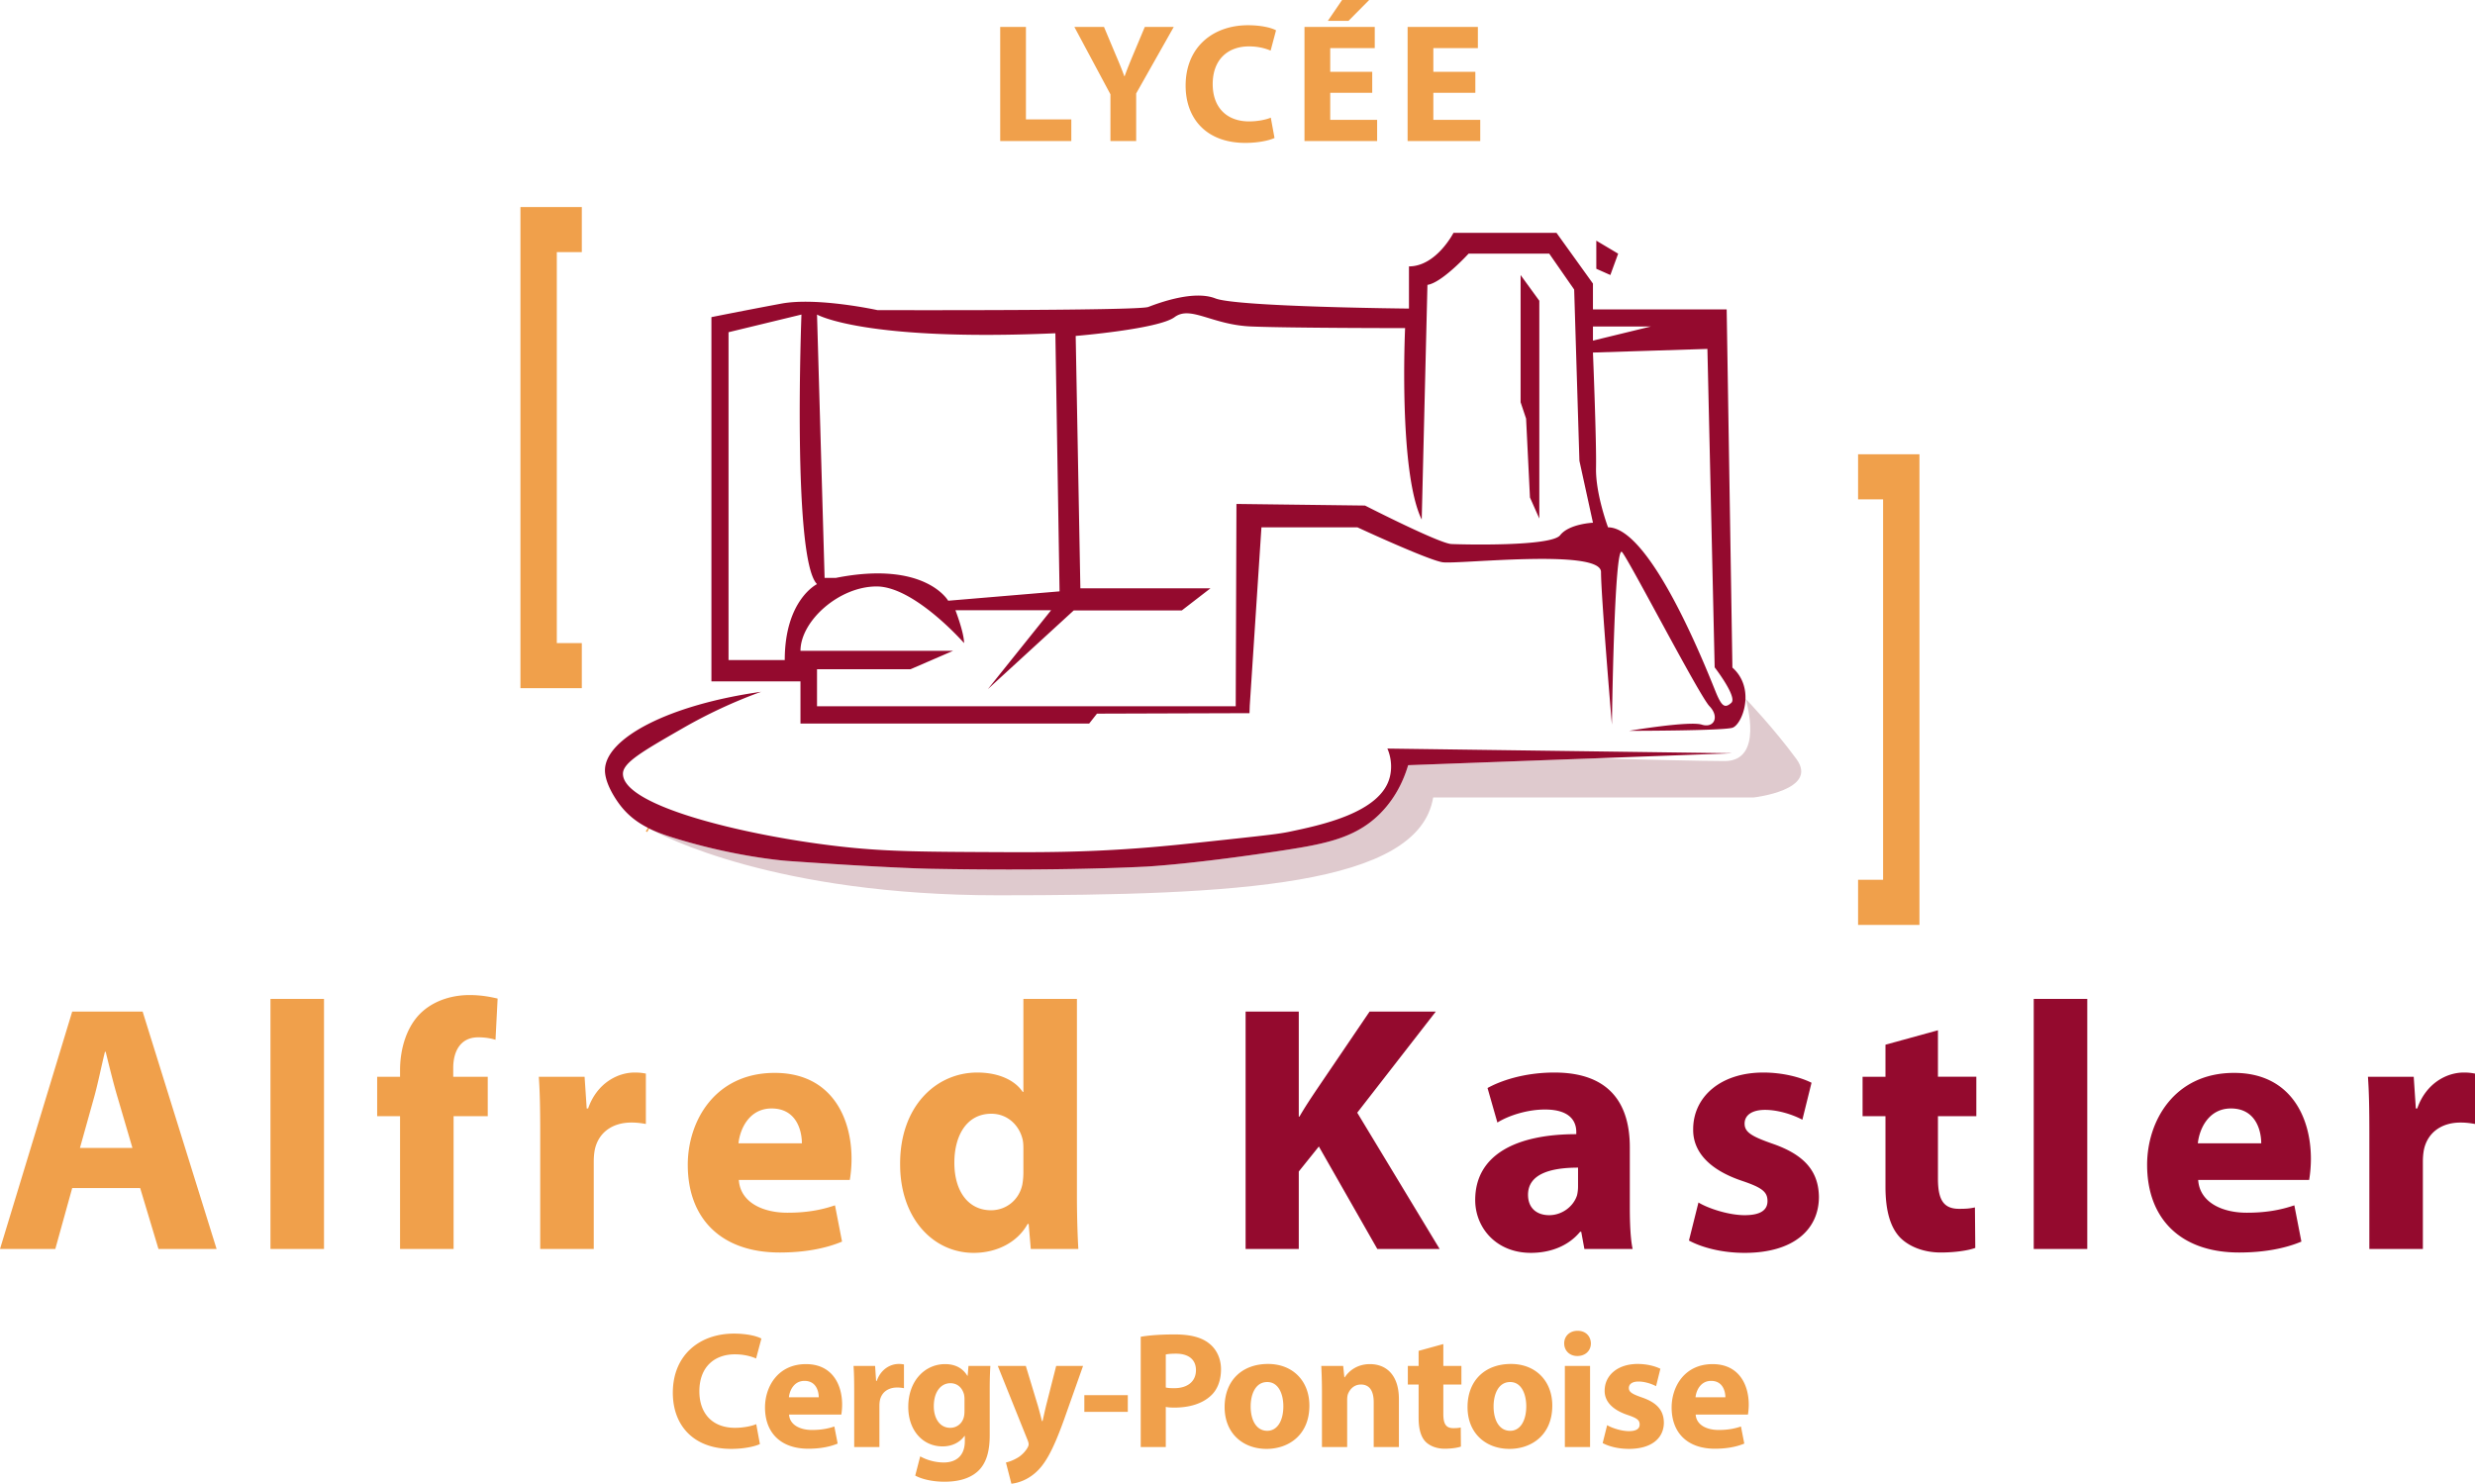 <svg xmlns="http://www.w3.org/2000/svg" width="600" height="359.691" viewBox="0 0 600 359.691"><path d="M425.14 193.324h-77.705c-3.54 21.45-47.946 23.718-105.473 23.718-53.928 0-81.362-14.391-84.589-16.19 2.034.997 4.107 1.681 5.964 2.268 15.233 4.732 27.551 5.592 27.551 5.592 24.07 1.702 34.434 1.897 34.434 1.897 28.607.528 46.186-.215 52.287-.508 0 0 11.302-.528 34.003-4.028 9.816-1.525 17.188-2.972 23.074-8.956 3.93-3.989 5.768-8.525 6.687-11.615 15.096-.547 30.21-1.114 45.306-1.662 12.26.313 26.28.665 31.403.665 9.542 0 5.338-14.235 5.084-15.115.41.41 6.942 7.274 12.319 14.607 5.553 7.567-10.344 9.327-10.344 9.327z" fill="#dfcace"/><path d="M423.146 169.351l.02.02v.02" fill="none"/><path d="M157.06 200.676s.098.059.313.176" fill="none" stroke="#f0a04b" stroke-width="1.955" stroke-miterlimit="10"/><path d="M370.9 120.604l2.267 5.103V72.912l-4.536-6.237V97.51l1.33 3.97.938 19.123zM597.27 260.01c-4.1 0-9.137 2.562-11.271 8.71h-.342l-.513-7.686h-11.098c.255 3.588.341 7.6.341 13.748v28.005h12.977v-21.175c0-1.024.086-2.048.255-2.903.855-4.013 4.1-6.575 8.881-6.575 1.452 0 2.476.17 3.5.342v-12.21c-.938-.171-1.535-.256-2.73-.256zm-55.667.085c-14.515 0-21.09 11.698-21.09 22.286 0 13.063 8.113 21.26 22.286 21.26 5.637 0 10.843-.854 15.114-2.647l-1.71-8.795c-3.499 1.197-7.085 1.793-11.525 1.793-6.061 0-11.443-2.561-11.784-7.94h26.895c.172-.94.428-2.903.428-5.123 0-10.33-5.123-20.834-18.614-20.834zm-8.792 17.078c.341-3.417 2.559-8.454 8.023-8.454 5.978 0 7.343 5.294 7.343 8.454h-15.366zM392.28 61.497l-5.298-3.154v6.812l3.406 1.514 1.892-5.172zm100.747 241.29h12.977v-60.622h-12.977v60.622zm-63.346-25.53c-5.123-1.792-6.746-2.817-6.746-4.866 0-2.05 1.792-3.33 4.954-3.33 3.5 0 7.17 1.366 9.05 2.39l2.22-8.965c-2.562-1.28-6.833-2.476-11.698-2.476-10.332 0-16.993 5.89-16.993 13.746-.083 4.953 3.247 9.649 11.956 12.551 4.782 1.624 6.061 2.648 6.061 4.868 0 2.135-1.623 3.415-5.55 3.415-3.841 0-8.795-1.622-11.185-3.073l-2.306 9.22c3.161 1.709 8.026 2.99 13.49 2.99 11.954 0 18.018-5.722 18.018-13.577-.086-6.061-3.33-10.16-11.27-12.893zm-81.611-32.018h-16.053l-12.977 19.126c-1.368 2.05-2.734 4.097-4.013 6.318h-.172v-25.444h-12.891v57.548h12.891v-18.784l4.868-6.063 14.173 24.847h15.112l-19.98-33.044 19.042-24.504zm47.037 32.872c0-9.904-4.354-18.1-18.272-18.1-7.599 0-13.319 2.134-16.222 3.756l2.39 8.367c2.734-1.707 7.26-3.158 11.529-3.158 6.402 0 7.598 3.158 7.598 5.464v.513c-14.773 0-24.506 5.123-24.506 15.966 0 6.66 5.038 12.808 13.491 12.808 4.954 0 9.222-1.793 11.953-5.124h.258l.77 4.184h11.694c-.51-2.305-.683-6.147-.683-10.076v-14.6zm-12.55 9.477c0 .77-.085 1.538-.258 2.22-.852 2.648-3.585 4.782-6.743 4.782-2.903 0-5.124-1.622-5.124-4.952 0-4.953 5.296-6.575 12.126-6.575v4.525zm87.25-37.824l-12.723 3.501v7.77h-5.55v9.563h5.55v17.076c0 5.892 1.193 9.905 3.586 12.38 2.134 2.135 5.634 3.587 9.819 3.587 3.585 0 6.744-.512 8.367-1.11l-.086-9.82c-1.193.257-2.048.342-3.84.342-3.845 0-5.124-2.305-5.124-7.342v-15.113h9.305v-9.564h-9.305v-11.27zm-135.122-52.647c3.93-3.989 5.768-8.525 6.687-11.615 15.096-.547 30.21-1.114 45.306-1.662l33.3-1.232-83.65-1.134s1.544 3.07.606 6.863c-2.132 8.721-16.895 11.733-24.443 13.316-2.327.49-5.866.88-12.866 1.643-11.224 1.212-17.07 1.858-24.09 2.366-13.277.978-23.425.958-33.182.919-17.95-.078-26.906-.117-37.211-1.212-22.154-2.327-54.085-9.62-54.125-17.775-.019-2.698 4.732-5.436 14.255-10.91a120.75 120.75 0 0 1 19.24-8.976c-22.447 3.168-37.718 11.263-37.855 18.928-.059 3.579 3.168 7.88 3.598 8.447 1.975 2.62 4.36 4.36 6.805 5.593 0 0 .097.058.312.176 2.034.997 4.107 1.681 5.964 2.268 15.233 4.732 27.551 5.592 27.551 5.592 24.07 1.702 34.434 1.897 34.434 1.897 28.607.528 46.186-.215 52.287-.508 0 0 11.302-.528 34.003-4.028 9.816-1.525 17.188-2.972 23.074-8.956zm-140.63-21.704h69.982l1.897-2.406 36.976-.117.059-1.78 2.835-43.271h23.269s17.031 7.9 20.629 8.466c3.598.567 38.423-3.402 38.423 2.366 0 5.769 2.64 36.996 2.64 36.996s.567-44.094 2.463-41.826c1.897 2.269 18.733 34.826 21.196 37.368 2.464 2.561 1.135 5.396-1.896 4.458-3.031-.939-17.599 1.505-17.599 1.505s22.663 0 25.049-.743c1.368-.43 3.09-3.539 3.167-7.078.06-2.562-.743-5.358-3.167-7.509l-1.389-86.837h-32.42v-6.258l-8.838-12.299h-24.97s-4.165 8.135-10.793 8.135v10.226s-41.63-.391-46.93-2.464c-5.298-2.072-13.804 1.135-16.268 2.073-2.463.958-65.66.763-65.66.763s-14.646-3.207-23.348-1.565c-8.701 1.623-16.894 3.266-16.894 3.266v88.304h21.587v10.227zM386.17 79.15h14.06l-14.06 3.422V79.15zm27.747 5.436l1.76 77.198s5.553 7.195 4.048 8.584c-1.526 1.388-2.269.88-3.54-2.014-1.251-2.914-15.506-40.515-26.358-40.515 0 0-3.03-8.057-2.913-14.372.137-6.297-.744-28.001-.744-28.001l27.747-.88zm-152.01 58.035l-1.134-61.183s20.062-1.643 23.973-4.556c3.91-2.894 9.073 1.897 18.654 2.268 9.6.391 37.23.391 37.23.391s-1.642 34.806 4.028 46.42l1.388-56.9c3.54-.509 9.973-7.568 9.973-7.568h19.554l6.042 8.701 1.27 41.513 3.285 15.017s-5.807.254-7.958 3.03c-2.15 2.758-23.464 2.269-26.358 2.132-2.914-.117-20.942-9.327-20.942-9.327l-31.169-.39-.175 49.04H198.065v-8.976h22.682l10.304-4.458h-36.995c0-7.176 9.288-15.604 18.459-15.604 9.17 0 21.196 13.727 21.196 13.727 0-2.562-2.092-7.958-2.092-7.958h23.19l-15.33 19.123 20.825-19.084h26.202l6.941-5.358h-31.54zm-6.061-61.828l1.016 62.571-27.003 2.268s-5.553-9.835-27.238-5.533h-2.718l-1.838-63.843s11.36 6.57 57.78 4.537zm-65.603 79.23h-13.629V80.539l17.677-4.282s-2.269 59.287 3.774 65.348c0 0-7.822 3.794-7.822 18.42z" fill="#940a2e"/><path d="M17.504 245.239L0 302.787h13.405l4.099-14.771H33.98l4.44 14.771h14.091L34.58 245.24H17.504zm1.879 33.044l3.413-12.21c.941-3.33 1.793-7.685 2.648-11.101h.169c.855 3.416 1.879 7.685 2.906 11.101l3.585 12.21H19.383zm46.185 24.504h12.978v-60.622H65.568v60.622zm36.623-57.377c-3.672 3.415-5.21 8.965-5.21 14.002v1.622h-5.547v9.564h5.547v32.19h12.98v-32.19h8.282v-9.564h-8.368V258.9c0-4.099 1.793-7.428 6.061-7.428 1.71 0 3.076.256 4.186.597l.513-9.99c-1.796-.426-4.013-.853-6.833-.853-3.84 0-8.281 1.11-11.611 4.184zm40.382 23.31h-.34l-.514-7.686H130.62c.256 3.588.342 7.6.342 13.748v28.005h12.977v-21.175c0-1.024.086-2.048.255-2.903.855-4.013 4.1-6.575 8.881-6.575 1.452 0 2.476.17 3.5.342v-12.21c-.938-.171-1.535-.256-2.731-.256-4.1 0-9.136 2.562-11.27 8.71zm45.248-8.625c-14.514 0-21.089 11.698-21.089 22.286 0 13.063 8.112 21.26 22.286 21.26 5.636 0 10.842-.854 15.114-2.647l-1.71-8.795c-3.5 1.197-7.085 1.793-11.526 1.793-6.06 0-11.442-2.561-11.783-7.94h26.895c.172-.94.427-2.903.427-5.123 0-10.33-5.123-20.834-18.614-20.834zm-8.792 17.078c.342-3.417 2.559-8.454 8.024-8.454 5.978 0 7.343 5.294 7.343 8.454h-15.367zm57.026 26.554c5.382 0 10.502-2.391 13.063-7.002h.259l.51 6.062h11.529c-.172-2.818-.342-7.77-.342-12.466v-48.156h-12.98v22.541h-.169c-1.879-2.817-5.806-4.696-11.015-4.696-9.991 0-18.786 8.197-18.7 22.284 0 12.98 7.94 21.433 17.845 21.433zM240.327 270c4.013 0 6.83 2.903 7.598 6.318.17.769.17 1.708.17 2.39v5.465c0 1.026-.087 2.05-.256 2.99-.769 3.671-3.844 6.233-7.599 6.233-5.378 0-8.88-4.44-8.88-11.528 0-6.574 2.988-11.868 8.967-11.868zm-62.18 58.327c2.212 0 3.94.483 5.148 1.005l1.285-4.825c-1.086-.604-3.497-1.206-6.676-1.206-8.2 0-14.796 5.107-14.796 14.354 0 7.72 4.826 13.592 14.194 13.592 3.256 0 5.83-.643 6.916-1.167l-.885-4.825c-1.246.523-3.256.885-5.147.885-5.429 0-8.643-3.418-8.643-8.846 0-6.032 3.778-8.967 8.605-8.967zm17.24 2.372c-6.836 0-9.931 5.51-9.931 10.496 0 6.151 3.82 10.012 10.495 10.012 2.654 0 5.106-.403 7.118-1.247l-.804-4.142c-1.65.564-3.34.844-5.43.844-2.855 0-5.386-1.205-5.55-3.738h12.669c.08-.443.199-1.369.199-2.413 0-4.865-2.41-9.812-8.766-9.812zm-4.14 8.042c.16-1.608 1.205-3.98 3.778-3.98 2.814 0 3.458 2.492 3.458 3.98h-7.236zm21.303-3.98h-.16l-.244-3.62h-5.227c.122 1.69.16 3.58.16 6.474v13.19h6.112v-9.972c0-.483.041-.965.122-1.367.403-1.891 1.929-3.098 4.182-3.098.683 0 1.166.082 1.647.162v-5.75a6.086 6.086 0 0 0-1.285-.121c-1.93 0-4.304 1.207-5.307 4.102zm22.03-1.247h-.08c-1.006-1.648-2.695-2.815-5.39-2.815-4.865 0-8.926 4.022-8.926 10.374 0 5.63 3.458 9.571 8.323 9.571 2.253 0 4.144-.926 5.307-2.533h.083v1.246c0 3.659-2.214 5.187-5.108 5.187-2.333 0-4.464-.764-5.71-1.488l-1.206 4.664c1.769.965 4.464 1.489 7.076 1.489 2.897 0 5.833-.564 7.964-2.413 2.25-1.971 3.016-5.067 3.016-8.847v-10.937c0-2.935.08-4.584.16-5.87h-5.307l-.202 2.372zm-.766 8.525c0 .523-.038 1.165-.199 1.648-.403 1.408-1.65 2.453-3.259 2.453-2.532 0-3.98-2.292-3.98-5.227 0-3.578 1.769-5.59 4.022-5.59 1.689 0 2.855 1.085 3.297 2.694.08.362.12.765.12 1.127v2.895zm19.775-1.246a242.071 242.071 0 0 0-.843 3.698h-.16a88.08 88.08 0 0 0-.965-3.658l-2.936-9.692h-6.797l7.24 18.015c.198.482.24.764.24 1.006 0 .24-.122.562-.32.884-.565.965-1.61 1.97-2.536 2.452-.923.522-1.89.885-2.653 1.046l1.327 5.147c1.528-.161 3.781-.844 5.87-2.695 2.212-1.97 4.103-5.065 6.917-12.907l4.583-12.948h-6.513l-2.454 9.652zm9.281 1.487h10.538v-4.06H262.87v4.06zm30.235-16.608c-1.808-1.447-4.503-2.171-8.282-2.171-3.74 0-6.393.242-8.284.564v26.74h6.073v-9.732c.561.122 1.285.162 2.09.162 3.618 0 6.714-.925 8.806-2.856 1.648-1.487 2.494-3.78 2.494-6.433s-1.128-4.905-2.897-6.274zm-8.442 10.858c-.926 0-1.529-.04-2.05-.162v-8c.441-.122 1.284-.202 2.492-.202 3.096 0 4.824 1.488 4.824 3.982 0 2.733-2.01 4.382-5.266 4.382zm22.749-5.871c-6.352 0-10.535 4.062-10.535 10.454 0 6.354 4.423 10.134 10.173 10.134 5.268 0 10.377-3.298 10.377-10.495 0-5.95-4.022-10.093-10.015-10.093zm-.2 16.205c-2.614 0-4.021-2.533-4.021-5.911 0-2.896 1.125-5.911 4.022-5.911 2.772 0 3.9 2.975 3.9 5.87 0 3.579-1.49 5.952-3.9 5.952zm24.88-16.165c-3.294 0-5.265 1.89-6.07 3.178h-.121l-.282-2.736h-5.307c.08 1.77.16 3.82.16 6.274v13.39h6.112v-11.34c0-.563.041-1.126.201-1.528.443-1.126 1.449-2.291 3.138-2.291 2.211 0 3.096 1.729 3.096 4.262v10.896h6.111v-11.62c0-5.791-3.015-8.485-7.037-8.485zm17.804-4.865l-5.99 1.649v3.658h-2.615v4.505h2.615v8.04c0 2.776.561 4.665 1.69 5.832 1.002 1.004 2.653 1.689 4.624 1.689 1.689 0 3.176-.242 3.939-.523l-.04-4.624c-.563.12-.964.16-1.81.16-1.807 0-2.413-1.085-2.413-3.458v-7.116h4.384v-4.505h-4.384v-5.307zm16.403 4.825c-6.352 0-10.535 4.062-10.535 10.454 0 6.354 4.423 10.134 10.172 10.134 5.27 0 10.374-3.298 10.374-10.495 0-5.95-4.019-10.093-10.011-10.093zm-.2 16.205c-2.614 0-4.021-2.533-4.021-5.911 0-2.896 1.125-5.911 4.022-5.911 2.772 0 3.9 2.975 3.9 5.87 0 3.579-1.49 5.952-3.9 5.952zm13.257 3.94h6.111v-19.663h-6.111v19.663zm3.096-28.187c-1.968 0-3.256 1.326-3.256 3.055 0 1.69 1.246 3.058 3.176 3.058 2.05 0 3.297-1.369 3.297-3.058-.038-1.729-1.246-3.055-3.217-3.055zm15.6 16.165c-2.412-.845-3.178-1.327-3.178-2.292 0-.966.846-1.569 2.333-1.569 1.65 0 3.378.643 4.262 1.127l1.045-4.223c-1.205-.604-3.215-1.166-5.509-1.166-4.865 0-8 2.774-8 6.474-.04 2.333 1.526 4.544 5.628 5.91 2.253.765 2.856 1.248 2.856 2.292 0 1.007-.763 1.61-2.615 1.61-1.808 0-4.14-.765-5.266-1.448l-1.086 4.343c1.487.804 3.778 1.407 6.352 1.407 5.63 0 8.486-2.694 8.486-6.394-.042-2.855-1.567-4.785-5.307-6.071zm17.122-8.083c-6.836 0-9.932 5.51-9.932 10.496 0 6.151 3.82 10.012 10.496 10.012 2.653 0 5.105-.403 7.117-1.247l-.804-4.142c-1.65.564-3.34.844-5.429.844-2.855 0-5.387-1.205-5.55-3.738h12.668c.08-.443.199-1.369.199-2.413 0-4.865-2.41-9.812-8.765-9.812zm-4.141 8.042c.16-1.608 1.205-3.98 3.779-3.98 2.813 0 3.458 2.492 3.458 3.98h-7.237zM141.046 155.898h-6.061V61.122h6.061v-10.93h-14.88v116.636h14.88v-10.93zm309.397-45.775v10.93h6.062v92.235h-6.062v10.93h14.88V110.123h-14.88zm-190.73-81.186h-11.001V6.527h-6.24v27.664h17.24v-5.254zm17.814-22.41l-2.79 6.649c-.822 1.97-1.478 3.57-2.095 5.295h-.08c-.656-1.806-1.274-3.284-2.135-5.295l-2.793-6.649h-7.183l8.745 16.336V34.19h6.239V22.658l9.112-16.13h-7.02zm24.385 28.115c3.324 0 5.95-.656 7.061-1.19l-.902-4.926c-1.274.535-3.328.904-5.254.904-5.542 0-8.828-3.49-8.828-9.03 0-6.157 3.859-9.153 8.786-9.153 2.256 0 4.022.492 5.254 1.027l1.312-4.926c-1.107-.616-3.57-1.232-6.812-1.232-8.373 0-15.105 5.212-15.105 14.653 0 7.88 4.924 13.873 14.488 13.873zM331.92 0h-6.568l-3.446 5.049h5.007L331.92 0zm1.93 29.06h-11.372v-6.567h10.182v-5.089h-10.182v-5.746h10.796v-5.13h-17.035V34.19h17.61v-5.13zm24.998 0h-11.371v-6.567h10.181v-5.089h-10.181v-5.746h10.795v-5.13h-17.034V34.19h17.61v-5.13z" fill="#f0a04b"/></svg>